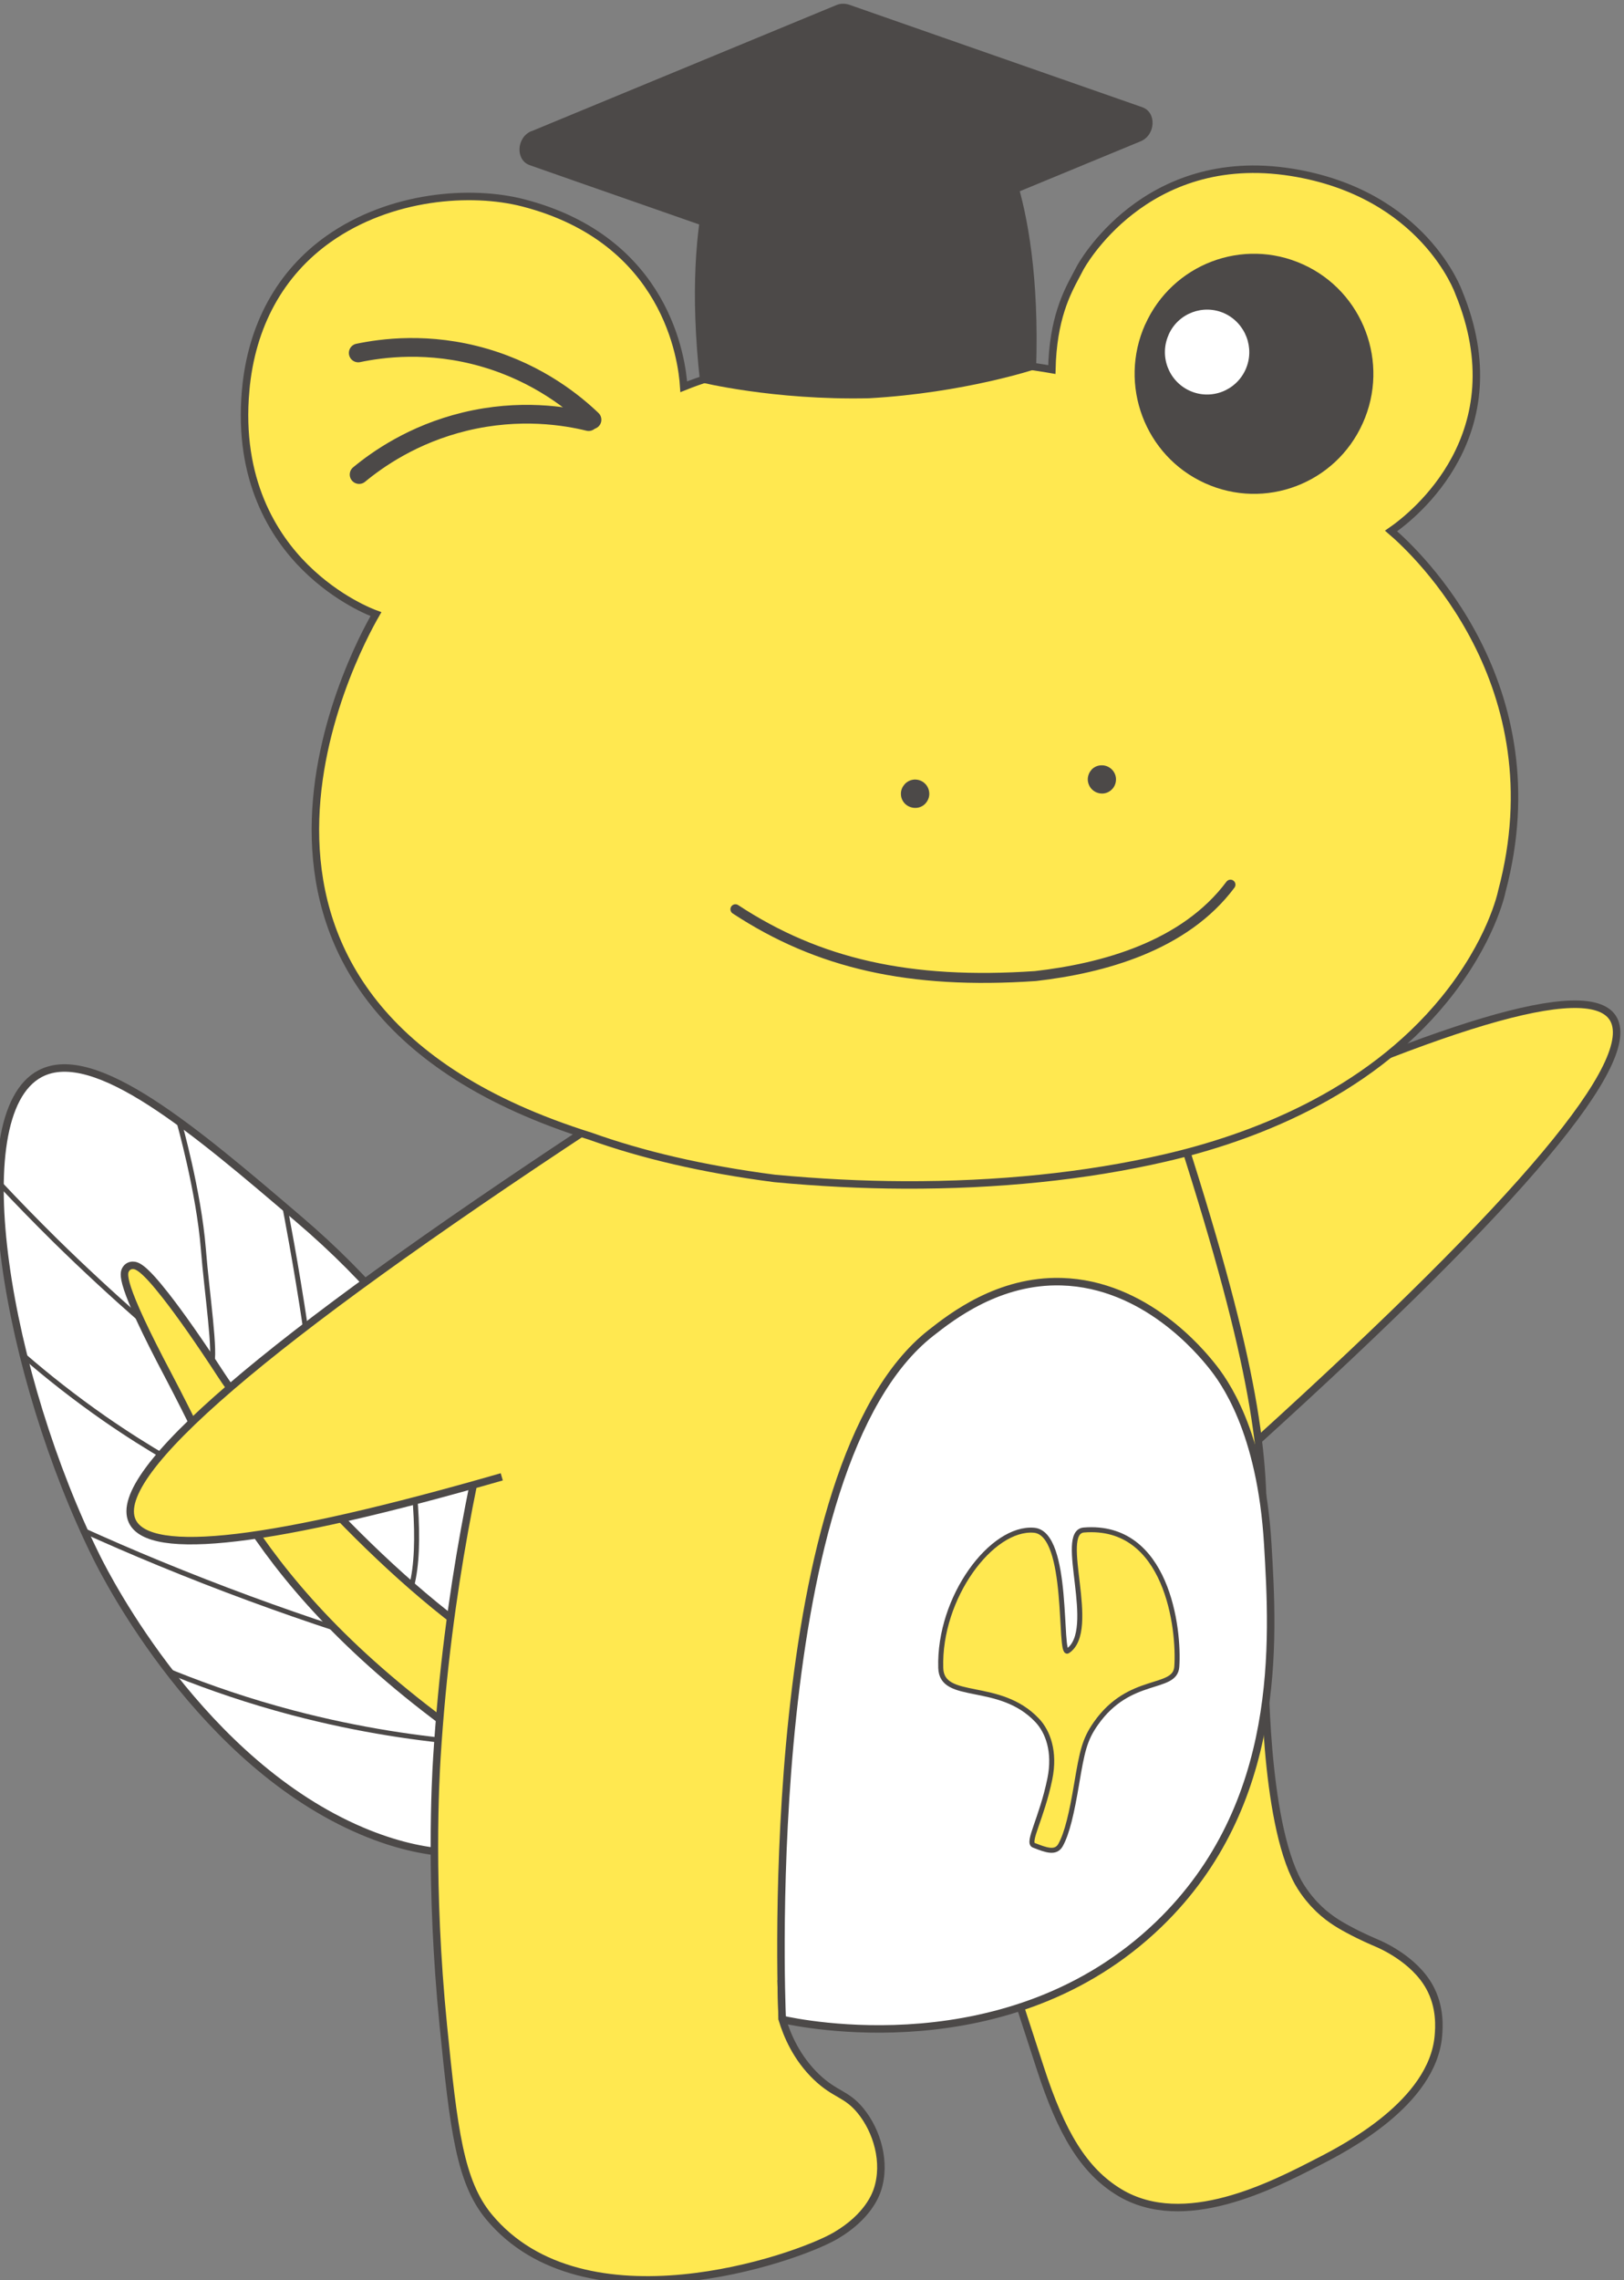 <?xml version="1.0" encoding="UTF-8"?>
<svg id="uuid-489d5e19-1094-4237-b678-eaffec249d8c" data-name="レイヤー 1" xmlns="http://www.w3.org/2000/svg" viewBox="0 0 130.11 182.63">
  <rect x="0" y="0" width="130.11" height="182.63" fill="#808080" stroke="none"/>
  <defs>
    <style>
      .uuid-2bf30695-8917-46d4-a73f-a6621c0010b7 {
        stroke-width: .6px;
      }

      .uuid-2bf30695-8917-46d4-a73f-a6621c0010b7, .uuid-98815cae-bba7-4ef3-bfcc-69c228541988, .uuid-d669d88f-e29b-4294-95b2-a6dbc1ffb250, .uuid-0e62aa69-8d50-4c05-bffc-1156ba5c966d, .uuid-ba6832e0-5eac-49fd-8f90-a73089f8eff9, .uuid-f9a45a53-0cca-4963-981d-8f43262cea60, .uuid-07c45253-f5d4-4bc7-a296-e81ea2428d53, .uuid-2662c29b-9f31-4b47-92c1-27b9dde4c761, .uuid-8c2258e3-6dde-4852-a4b7-cc0f527c24e8, .uuid-151c8f27-b1c7-4783-b89e-43d8899f9c55 {
        stroke: #4c4948;
      }

      .uuid-2bf30695-8917-46d4-a73f-a6621c0010b7, .uuid-98815cae-bba7-4ef3-bfcc-69c228541988, .uuid-d669d88f-e29b-4294-95b2-a6dbc1ffb250, .uuid-f9a45a53-0cca-4963-981d-8f43262cea60, .uuid-07c45253-f5d4-4bc7-a296-e81ea2428d53 {
        stroke-miterlimit: 10;
      }

      .uuid-2bf30695-8917-46d4-a73f-a6621c0010b7, .uuid-98815cae-bba7-4ef3-bfcc-69c228541988, .uuid-ba6832e0-5eac-49fd-8f90-a73089f8eff9, .uuid-07c45253-f5d4-4bc7-a296-e81ea2428d53 {
        fill: #ffe850;
      }

      .uuid-98815cae-bba7-4ef3-bfcc-69c228541988, .uuid-d669d88f-e29b-4294-95b2-a6dbc1ffb250 {
        stroke-width: .6px;
      }

      .uuid-d669d88f-e29b-4294-95b2-a6dbc1ffb250, .uuid-0e62aa69-8d50-4c05-bffc-1156ba5c966d, .uuid-2662c29b-9f31-4b47-92c1-27b9dde4c761, .uuid-8c2258e3-6dde-4852-a4b7-cc0f527c24e8, .uuid-2cb9d4ab-1d7d-4147-869d-729b7d6b9499 {
        fill: #fff;
      }

      .uuid-0e62aa69-8d50-4c05-bffc-1156ba5c966d {
        stroke-width: .6px;
      }

      .uuid-0e62aa69-8d50-4c05-bffc-1156ba5c966d, .uuid-ba6832e0-5eac-49fd-8f90-a73089f8eff9, .uuid-f9a45a53-0cca-4963-981d-8f43262cea60, .uuid-2662c29b-9f31-4b47-92c1-27b9dde4c761, .uuid-151c8f27-b1c7-4783-b89e-43d8899f9c55 {
        stroke-linecap: round;
      }

      .uuid-0e62aa69-8d50-4c05-bffc-1156ba5c966d, .uuid-ba6832e0-5eac-49fd-8f90-a73089f8eff9, .uuid-2662c29b-9f31-4b47-92c1-27b9dde4c761, .uuid-8c2258e3-6dde-4852-a4b7-cc0f527c24e8 {
        stroke-linejoin: round;
      }

      .uuid-ba6832e0-5eac-49fd-8f90-a73089f8eff9 {
        stroke-width: .6px;
      }

      .uuid-f9a45a53-0cca-4963-981d-8f43262cea60 {
        stroke-width: 1.5px;
      }

      .uuid-f9a45a53-0cca-4963-981d-8f43262cea60, .uuid-151c8f27-b1c7-4783-b89e-43d8899f9c55 {
        fill: none;
      }

      .uuid-07c45253-f5d4-4bc7-a296-e81ea2428d53 {
        stroke-width: .4px;
      }

      .uuid-2662c29b-9f31-4b47-92c1-27b9dde4c761, .uuid-8c2258e3-6dde-4852-a4b7-cc0f527c24e8 {
        stroke-width: .4px;
      }

      .uuid-151c8f27-b1c7-4783-b89e-43d8899f9c55 {
        stroke-width: .8px;
      }

      .uuid-c1782b53-1ed7-4624-9fc3-f17606bb612d {
        fill: #4c4948;
      }

      .uuid-c1782b53-1ed7-4624-9fc3-f17606bb612d, .uuid-2cb9d4ab-1d7d-4147-869d-729b7d6b9499 {
        stroke-width: 0px;
      }
    </style>
  </defs>
  <path class="uuid-2bf30695-8917-46d4-a73f-a6621c0010b7" d="M94.06,91.94c21.36-10,33.07-13.48,35.13-10.44,2.27,3.36-7.2,14.65-28.4,33.87"/>
  <g>
    <g>
      <path class="uuid-0e62aa69-8d50-4c05-bffc-1156ba5c966d" d="M47.91,143.3c-1.83,3.54-6.19,4.48-7.67,4.8-2.09.45-5.9.82-11.22-1.43-12.86-5.44-20.42-20.21-21.26-21.9C.56,110.28-3.04,89.32,3.21,86c4.37-2.31,12.42,4.56,20.69,11.62,5.9,5.03,9.33,9.5,16.18,18.43,2.31,3.01,4.59,6.15,6.37,10.7.36.93,2.14,5.57,2.21,11.67.03,3.07-.39,4.18-.75,4.88Z"/>
      <path class="uuid-8c2258e3-6dde-4852-a4b7-cc0f527c24e8" d="M0,94.82c1.4,1.49,2.88,3.01,4.43,4.54,2.3,2.26,4.57,4.35,6.78,6.29"/>
      <path class="uuid-2662c29b-9f31-4b47-92c1-27b9dde4c761" d="M1.89,108.58c1.89,1.64,4.05,3.35,6.49,5.05,3.5,2.43,6.86,4.32,9.88,5.8"/>
      <path class="uuid-8c2258e3-6dde-4852-a4b7-cc0f527c24e8" d="M6.53,122.52c2.01.91,4.08,1.81,6.22,2.69,4.9,2.02,9.64,3.75,14.2,5.25"/>
      <path class="uuid-8c2258e3-6dde-4852-a4b7-cc0f527c24e8" d="M13.54,133.87c.17.07.34.14.51.21,2.77,1.11,5.91,2.19,9.4,3.11,5.36,1.41,10.25,2.11,14.4,2.43"/>
      <path class="uuid-8c2258e3-6dde-4852-a4b7-cc0f527c24e8" d="M38.48,113.97s4.05,14.22,2.69,19.11"/>
      <path class="uuid-8c2258e3-6dde-4852-a4b7-cc0f527c24e8" d="M30.39,103.95s4.29,16.59,2.59,23.07"/>
      <path class="uuid-8c2258e3-6dde-4852-a4b7-cc0f527c24e8" d="M16.92,109.34c.41-.84-.34-5.67-.63-9.32-.37-4.61-1.95-10.18-1.95-10.18"/>
      <path class="uuid-8c2258e3-6dde-4852-a4b7-cc0f527c24e8" d="M22.83,96.7s3.6,18.44,2.48,22.8"/>
    </g>
    <path class="uuid-ba6832e0-5eac-49fd-8f90-a73089f8eff9" d="M50.48,136.32s-4.67-.52-9.31-3.24c-9.55-5.6-20.16-17.9-23.48-22.99-1.69-2.6-3.22-4.78-4.41-6.3-1.76-2.25-2.29-2.44-2.64-2.44-.23,0-.43.11-.55.3-.21.34-.6.98,3.45,8.63.41.78.82,1.58,1.25,2.43,4.03,7.98,9.1,19.69,33.35,33.34.55.31,2.23,1.16,2.23,1.16"/>
  </g>
  <path class="uuid-98815cae-bba7-4ef3-bfcc-69c228541988" d="M93.58,87.68c6.5,19.67,7.75,27.76,7.58,34.73-.09,3.62.21,7.24.18,10.86,0,0-.1,12.49,2.67,17.51.55.99,1.3,1.76,1.3,1.76,0,0,0,0,0,0,.96,1.03,1.94,1.59,2.66,1.98,1.16.63,2.09,1.01,2.34,1.12.33.14,2.96,1.27,4.2,3.48.93,1.65.78,3.34.73,3.95-.47,5.37-7.47,8.98-9.57,10.06-3.72,1.92-10.8,5.61-15.99,2.47-2.83-1.72-4.64-4.69-6.36-10.02-.85-2.6-1.69-5.21-2.54-7.81-6.06.37-12.13.75-18.19,1.12.03.95.05,1.9.08,2.85.38,1.25,1.13,3.08,2.75,4.63,1.51,1.44,2.38,1.3,3.52,2.69,1.33,1.62,2.07,4.15,1.36,6.32-.13.39-.74,2.16-3.35,3.69-3.25,1.9-20.15,7.68-27.78-1.51-2.32-2.8-2.82-6.98-3.65-15.29-1.12-11.24-.62-19.85-.52-21.47.86-13.86,3.35-24.28,5.11-31.52,1.43-5.88,4.25-13.4,8.36-21.89"/>
  <path class="uuid-d669d88f-e29b-4294-95b2-a6dbc1ffb250" d="M62.67,161.75c1.37.31,18.24,3.88,30.17-7.62,9.96-9.61,9.19-22.71,8.73-30.44-.54-9.12-3.53-13.13-4.53-14.36-.82-1.01-5.27-6.48-12-6.67-5.03-.14-8.78,2.79-10.45,4.1-13.58,10.62-12.02,52.75-11.92,55Z"/>
  <path class="uuid-98815cae-bba7-4ef3-bfcc-69c228541988" d="M47.48,90.17c-26.33,17.33-38.62,27.88-36.89,31.66,1.35,2.94,11.22,1.76,29.61-3.54"/>
  <path class="uuid-07c45253-f5d4-4bc7-a296-e81ea2428d53" d="M94.28,133.52c.22-3.07-.78-11.5-7.44-10.97-2.16.17,1.19,8.04-1.3,9.69-.72.48.19-9.41-2.69-9.67-3.38-.3-7.65,5.36-7.48,11.03.08,2.72,4.7.98,7.73,4.2.84.89,1.46,2.49,1.01,4.69-.65,3.16-1.85,5.09-1.29,5.31.99.39,1.76.68,2.15-.02.52-.93.9-2.58,1.29-4.91.43-2.54.62-3.52,1.53-4.81,2.7-3.87,6.35-2.63,6.49-4.55Z"/>
  <g>
    <path class="uuid-98815cae-bba7-4ef3-bfcc-69c228541988" d="M19.68,31.28c.46-5.2,2.77-9.4,6.66-12.15,4.95-3.49,11.39-3.96,15.58-2.88,11.49,2.97,12.72,12.54,12.86,14.73,10.82-4.38,26.92-1.83,29.49-1.38.09-4.07,1.21-6.16,1.96-7.56.11-.2.21-.39.3-.57.05-.1,5.16-9.54,16.93-7.67,10.59,1.69,13.39,9.56,13.41,9.62,4.67,11.32-3.58,17.84-5.42,19.11,2.07,1.77,13.28,12.32,8.87,28.87-.03.16-.85,4.04-4.6,8.65-6.24,7.67-15.61,11.14-22.38,12.7-6.35,1.47-13.44,2.19-20.89,2.16-3.4-.01-6.87-.19-10.39-.52-5.78-.75-10.65-1.91-14.75-3.38-34.09-10.68-18.93-38.82-17.19-41.82-.33-.12-3.03-1.14-5.66-3.74-2.53-2.51-5.42-7-4.78-14.17Z"/>
    <g>
      <path class="uuid-c1782b53-1ed7-4624-9fc3-f17606bb612d" d="M58.08,10.81c3.87-2.02,7.48-2.8,10.6-2.93,3.11-.11,6.78.37,10.79,2.09-.13-.17,4.03,4.88,3.54,19.58,0,0-5.73,1.92-13.39,2.35-7.67.17-13.53-1.29-13.53-1.29-1.64-14.62,2.1-19.98,1.99-19.8Z"/>
      <path class="uuid-c1782b53-1ed7-4624-9fc3-f17606bb612d" d="M42.58,10.51L67,.41c.17-.07.34-.11.51-.11s.34.02.5.07l23.51,8.22c1.16.41,1.07,2.23-.14,2.73l-24.42,10.09c-.17.07.21.11.04.11s-.89-.02-1.05-.07l-19.89-6.95-3.62-1.27c-1.16-.41-1.07-2.23.14-2.73Z"/>
    </g>
    <g>
      <path class="uuid-c1782b53-1ed7-4624-9fc3-f17606bb612d" d="M91.75,25.98c-2.17,4.84-.03,10.54,4.78,12.72,4.82,2.19,10.48.04,12.65-4.8,2.18-4.84.03-10.54-4.78-12.72-4.82-2.19-10.48-.03-12.65,4.81"/>
      <path class="uuid-2cb9d4ab-1d7d-4147-869d-729b7d6b9499" d="M93.63,26.81c-.77,1.71-.01,3.72,1.69,4.49,1.7.77,3.7.01,4.47-1.7.77-1.71,0-3.72-1.69-4.5-1.7-.77-3.71-.01-4.47,1.7"/>
    </g>
    <path class="uuid-c1782b53-1ed7-4624-9fc3-f17606bb612d" d="M72.48,62.81c.2-.22.48-.35.78-.37h0c.3-.01.59.09.81.29.23.2.36.48.38.79.02.3-.09.59-.29.82-.2.23-.48.36-.79.37h0c-.3.01-.59-.09-.82-.29-.22-.2-.36-.48-.37-.78-.02-.3.09-.6.3-.82Z"/>
    <path class="uuid-c1782b53-1ed7-4624-9fc3-f17606bb612d" d="M87.44,61.66c.2-.22.48-.35.78-.36h0c.62-.03,1.16.45,1.19,1.08.01.3-.09.59-.29.81-.2.22-.48.36-.78.37h0c-.3.01-.59-.09-.82-.3-.22-.2-.35-.48-.37-.78-.01-.3.09-.6.3-.82Z"/>
    <path class="uuid-151c8f27-b1c7-4783-b89e-43d8899f9c55" d="M98.58,70.86c-3.68,4.93-10.21,6.7-15.62,7.32-10.1.69-17.42-1-24.04-5.35"/>
    <g>
      <path class="uuid-f9a45a53-0cca-4963-981d-8f43262cea60" d="M28.77,38.01c1.44-1.19,4.3-3.23,8.47-4.24,4.41-1.07,8.08-.45,9.92,0"/>
      <path class="uuid-f9a45a53-0cca-4963-981d-8f43262cea60" d="M28.7,28.27c1.83-.38,5.63-.93,10.14.39,4.38,1.28,7.25,3.68,8.59,4.96"/>
    </g>
  </g>
</svg>